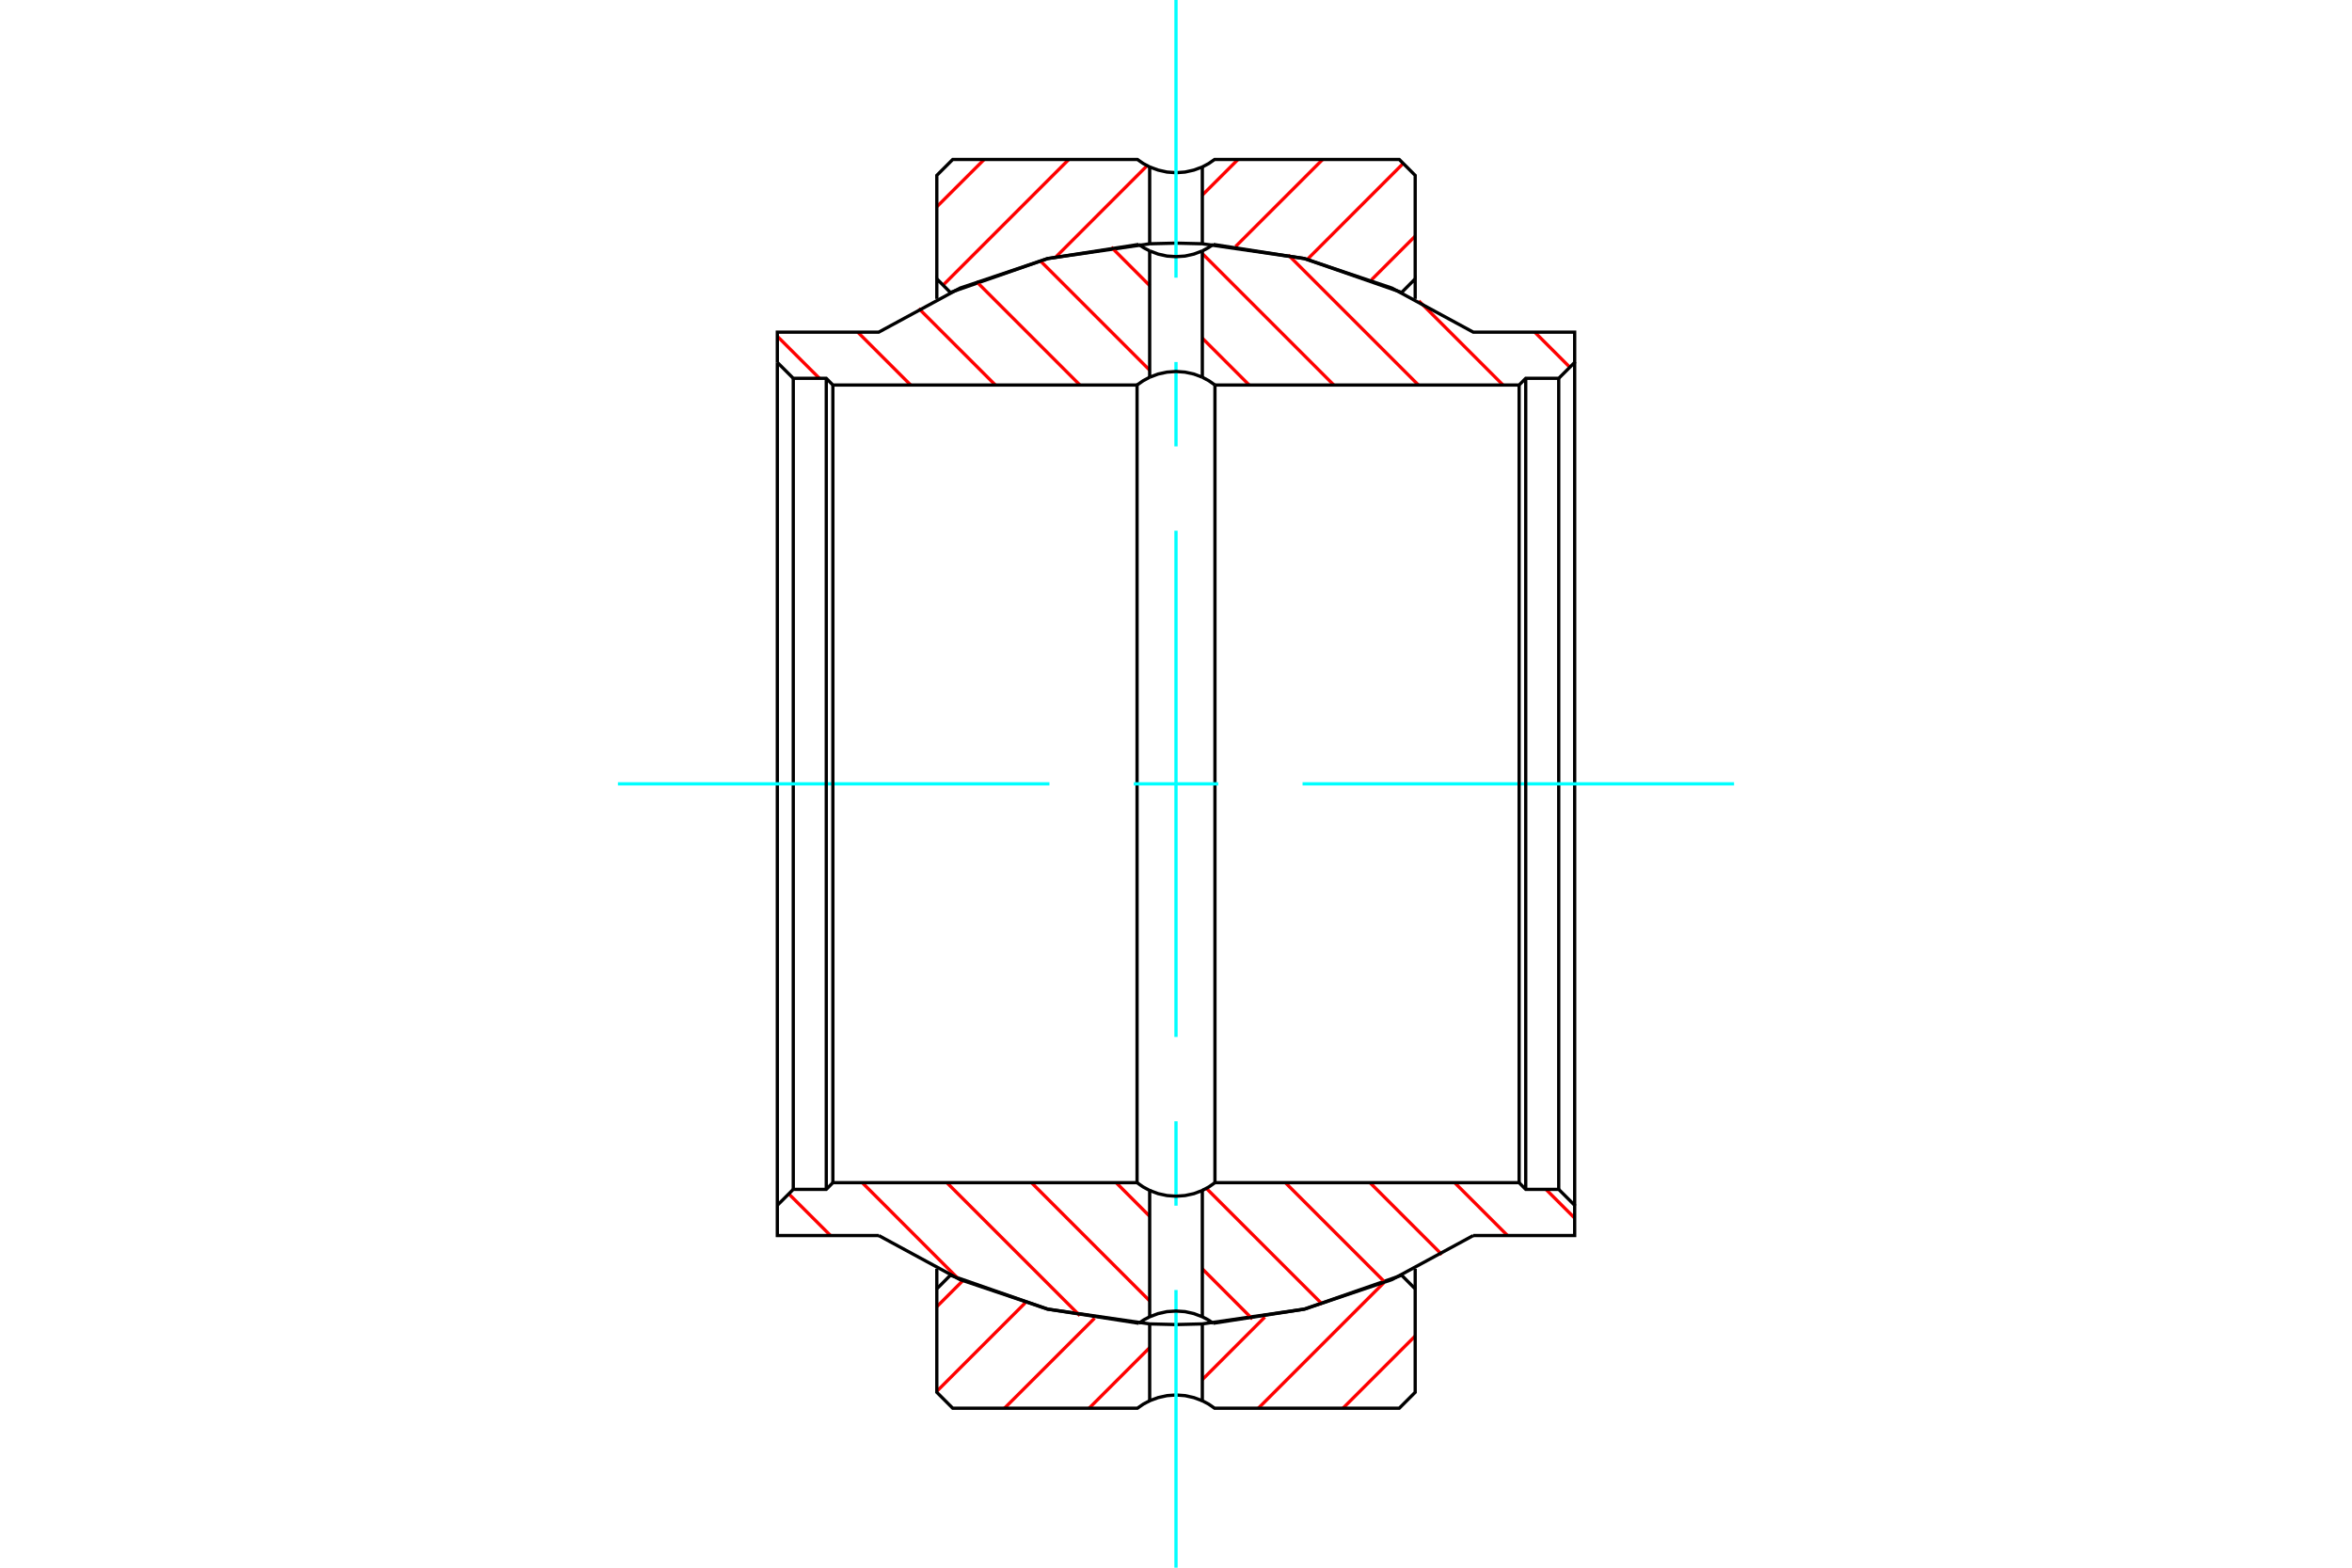 <?xml version="1.0" standalone="no"?>
<!DOCTYPE svg PUBLIC "-//W3C//DTD SVG 1.1//EN"
	"http://www.w3.org/Graphics/SVG/1.1/DTD/svg11.dtd">
<svg xmlns="http://www.w3.org/2000/svg" height="100%" width="100%" viewBox="0 0 36000 24000">
	<rect x="-1800" y="-1200" width="39600" height="26400" style="fill:#FFF"/>
	<g style="fill:none; fill-rule:evenodd" transform="matrix(1 0 0 1 0 0)">
		<g style="fill:none; stroke:#000; stroke-width:50; shape-rendering:geometricPrecision">
		</g>
		<g style="fill:none; stroke:#F00; stroke-width:50; shape-rendering:geometricPrecision">
			<line x1="21661" y1="20453" x2="20555" y2="21559"/>
			<line x1="21181" y1="19638" x2="19260" y2="21559"/>
			<line x1="19360" y1="20163" x2="18403" y2="21121"/>
			<line x1="17597" y1="20631" x2="16669" y2="21559"/>
			<line x1="16754" y1="20180" x2="15374" y2="21559"/>
			<line x1="15692" y1="19946" x2="14339" y2="21299"/>
			<line x1="14739" y1="19604" x2="14339" y2="20004"/>
			<line x1="21661" y1="3615" x2="20993" y2="4283"/>
			<line x1="21478" y1="2502" x2="20010" y2="3971"/>
			<line x1="20245" y1="2441" x2="18912" y2="3774"/>
			<line x1="18949" y1="2441" x2="18403" y2="2987"/>
			<line x1="17558" y1="2536" x2="16164" y2="3931"/>
			<line x1="16359" y1="2441" x2="14435" y2="4365"/>
			<line x1="15064" y1="2441" x2="14339" y2="3165"/>
		</g>
		<g style="fill:none; stroke:#000; stroke-width:50; shape-rendering:geometricPrecision">
			<polyline points="17597,3732 16036,3958 14546,4477"/>
			<polyline points="18403,3732 18000,3722 17597,3732"/>
			<polyline points="21454,4477 19964,3958 18403,3732"/>
			<polyline points="21454,4477 21661,4269 21661,4576"/>
			<polyline points="14339,4576 14339,4269 14546,4477"/>
			<polyline points="14339,4269 14339,2685 14583,2441 17409,2441 17500,2504 17597,2556 17727,2604 17862,2634 18000,2644 18138,2634 18273,2604 18403,2556 18500,2504 18591,2441 21417,2441 21661,2685 21661,4269"/>
			<line x1="17597" y1="3732" x2="17597" y2="2556"/>
			<line x1="18403" y1="2556" x2="18403" y2="3732"/>
			<polyline points="14546,19523 16036,20042 17597,20268 18000,20278 18403,20268 19964,20042 21454,19523 21661,19731 21661,21315 21417,21559 18591,21559 18500,21496 18403,21444 18403,20268"/>
			<polyline points="18403,21444 18273,21396 18138,21366 18000,21356 17862,21366 17727,21396 17597,21444 17597,20268"/>
			<polyline points="17597,21444 17500,21496 17409,21559 14583,21559 14339,21315 14339,19731 14546,19523"/>
			<line x1="21661" y1="19424" x2="21661" y2="19731"/>
			<line x1="14339" y1="19731" x2="14339" y2="19424"/>
		</g>
		<g style="fill:none; stroke:#0FF; stroke-width:50; shape-rendering:geometricPrecision">
			<line x1="18000" y1="0" x2="18000" y2="4251"/>
			<line x1="18000" y1="5542" x2="18000" y2="6834"/>
			<line x1="18000" y1="8125" x2="18000" y2="15875"/>
			<line x1="18000" y1="17166" x2="18000" y2="18458"/>
			<line x1="18000" y1="19749" x2="18000" y2="24000"/>
		</g>
		<g style="fill:none; stroke:#F00; stroke-width:50; shape-rendering:geometricPrecision">
			<line x1="12712" y1="18915" x2="12073" y2="18277"/>
			<line x1="14663" y1="19572" x2="13198" y2="18106"/>
			<line x1="16529" y1="20142" x2="14493" y2="18106"/>
			<line x1="17597" y1="19915" x2="15788" y2="18106"/>
			<line x1="19170" y1="20193" x2="18403" y2="19425"/>
			<line x1="17597" y1="18620" x2="17084" y2="18106"/>
			<line x1="20239" y1="19966" x2="18465" y2="18193"/>
			<line x1="21200" y1="19632" x2="19674" y2="18106"/>
			<line x1="22070" y1="19207" x2="20969" y2="18106"/>
			<line x1="23074" y1="18915" x2="22265" y2="18106"/>
			<line x1="24102" y1="18648" x2="23662" y2="18208"/>
			<line x1="12542" y1="5792" x2="11898" y2="5149"/>
			<line x1="13938" y1="5894" x2="13129" y2="5085"/>
			<line x1="15234" y1="5894" x2="14062" y2="4722"/>
			<line x1="16529" y1="5894" x2="14943" y2="4308"/>
			<line x1="17597" y1="5667" x2="15919" y2="3989"/>
			<line x1="19120" y1="5894" x2="18403" y2="5177"/>
			<line x1="17597" y1="4372" x2="17010" y2="3784"/>
			<line x1="20415" y1="5894" x2="18403" y2="3882"/>
			<line x1="21710" y1="5894" x2="19720" y2="3904"/>
			<line x1="23005" y1="5894" x2="21717" y2="4606"/>
			<line x1="24028" y1="5622" x2="23491" y2="5085"/>
		</g>
		<g style="fill:none; stroke:#000; stroke-width:50; shape-rendering:geometricPrecision">
			<polyline points="11898,5548 12142,5792 12647,5792 12748,5894 17404,5894 17404,18106"/>
			<polyline points="17597,5775 17497,5829 17404,5894"/>
			<polyline points="18403,5775 18273,5726 18138,5697 18000,5687 17862,5697 17727,5726 17597,5775"/>
			<polyline points="18596,5894 18503,5829 18403,5775"/>
			<line x1="18596" y1="5894" x2="18596" y2="18106"/>
			<polyline points="18596,5894 23252,5894 23353,5792 23858,5792 24102,5548 24102,5085 22550,5085 21307,4411 19967,3959 18570,3742"/>
			<polyline points="18403,3841 18489,3796 18570,3742"/>
			<line x1="18403" y1="3841" x2="18403" y2="5775"/>
			<polyline points="17597,3841 17727,3890 17862,3920 18000,3929 18138,3920 18273,3890 18403,3841"/>
			<line x1="17597" y1="3841" x2="17597" y2="5775"/>
			<polyline points="17430,3742 17511,3796 17597,3841"/>
			<polyline points="17430,3742 16033,3959 14693,4411 13450,5085 11898,5085 11898,5548"/>
			<polyline points="11898,18452 12142,18208 12647,18208 12748,18106 17404,18106 17497,18171 17597,18225 17597,20159"/>
			<polyline points="17597,18225 17727,18274 17862,18303 18000,18313 18138,18303 18273,18274 18403,18225 18403,20159"/>
			<polyline points="18403,18225 18503,18171 18596,18106 23252,18106 23353,18208 23858,18208 24102,18452 24102,18915 22550,18915"/>
			<polyline points="18570,20258 19967,20041 21307,19589 22550,18915"/>
			<polyline points="18570,20258 18489,20204 18403,20159 18273,20110 18138,20080 18000,20071 17862,20080 17727,20110 17597,20159 17511,20204 17430,20258"/>
			<polyline points="13450,18915 14693,19589 16033,20041 17430,20258"/>
			<polyline points="13450,18915 11898,18915 11898,18452 11898,5548"/>
			<line x1="12142" y1="5792" x2="12142" y2="18208"/>
			<line x1="23858" y1="18208" x2="23858" y2="5792"/>
			<line x1="24102" y1="5548" x2="24102" y2="18452"/>
		</g>
		<g style="fill:none; stroke:#0FF; stroke-width:50; shape-rendering:geometricPrecision">
			<line x1="26542" y1="12000" x2="19937" y2="12000"/>
			<line x1="18646" y1="12000" x2="17354" y2="12000"/>
			<line x1="16063" y1="12000" x2="9458" y2="12000"/>
		</g>
		<g style="fill:none; stroke:#000; stroke-width:50; shape-rendering:geometricPrecision">
			<line x1="12647" y1="5792" x2="12647" y2="18208"/>
			<line x1="12748" y1="18106" x2="12748" y2="5894"/>
			<line x1="23353" y1="5792" x2="23353" y2="18208"/>
			<line x1="23252" y1="18106" x2="23252" y2="5894"/>
		</g>
	</g>
</svg>
